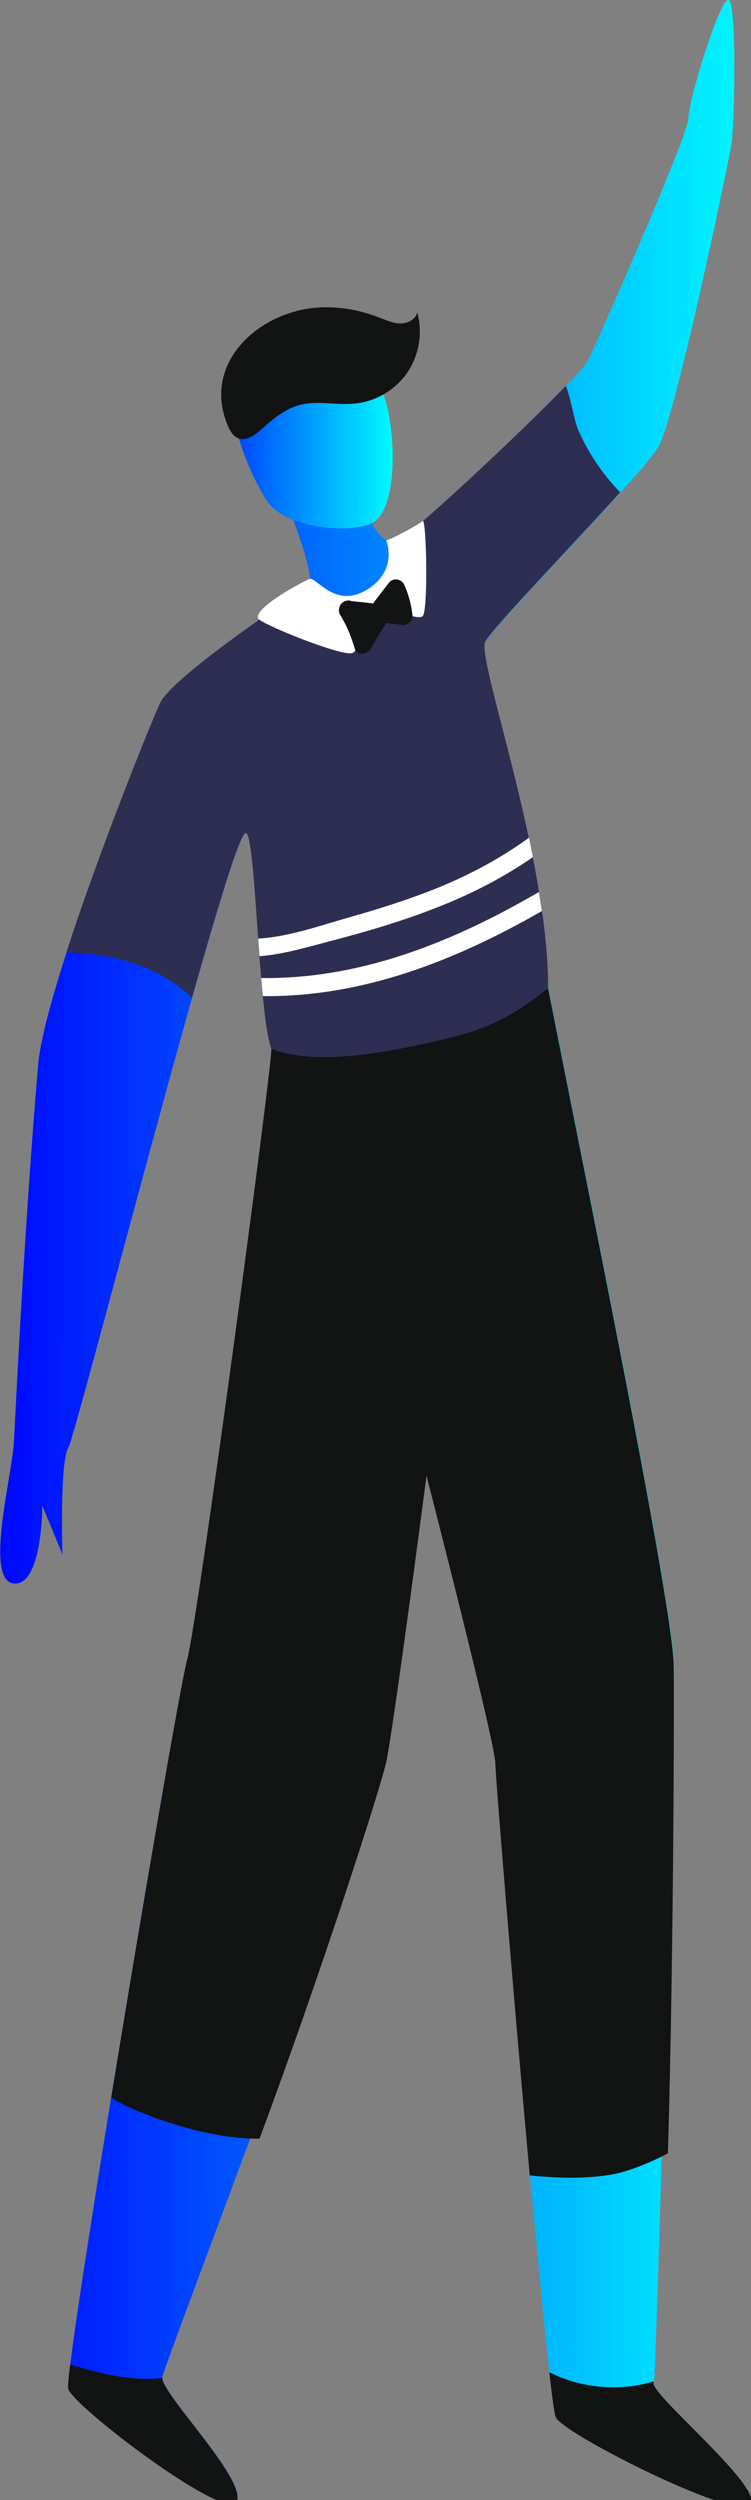 <svg xmlns="http://www.w3.org/2000/svg" xmlns:xlink="http://www.w3.org/1999/xlink" viewBox="0 0 76 253"><rect x="0" y="0" width="76" height="253" fill="#808080" stroke="none"/><g transform="translate(0.026 -0.006)" id="ss11115362299_1"><g><defs><linearGradient id="idss11115362299_2g1333698361" x1="0" x2="1" y1="0.498" y2="0.502"><stop offset="0" stop-color="rgb(0,0,255)" stop-opacity="1"></stop><stop offset="1" stop-color="rgb(0,255,255)" stop-opacity="1"></stop></linearGradient></defs><path d="M 30.921 59.491 C 28.307 61.229 17.697 68.407 16.253 71.029 C 15.523 72.339 4.519 99.606 3.835 107.759 C 2.284 126.079 1.494 144.505 1.357 146.258 C 1.068 149.764 -1.546 159.96 1.357 160.249 C 4.26 160.539 4.26 152.37 4.26 152.37 L 6.297 157.323 C 6.297 157.323 6.008 147.996 6.875 146.533 C 7.741 145.069 23.078 84.883 24.826 84.288 C 26.574 83.694 27.44 103.797 27.44 106.129 C 27.44 108.461 19.977 164.151 18.913 167.946 C 17.849 171.741 6.403 239.96 6.89 241.712 C 7.376 243.465 23.078 255.414 23.959 253.082 C 24.826 250.75 16.101 242.002 16.405 240.539 C 16.694 239.076 38.217 182.516 39.083 178.142 C 39.95 173.768 43.142 149.23 43.142 149.23 C 43.142 149.23 50.134 176.405 50.134 178.447 C 50.134 180.489 55.363 242.886 56.244 244.639 C 57.111 246.391 75.153 255.444 76.019 253.402 C 76.886 251.36 65.835 242.307 66.139 241.148 C 66.428 239.975 68.283 170.369 68.176 168.251 C 67.751 159.96 57.263 109.634 54.375 94.363 C 52.323 83.511 47.96 66.959 49.131 64.917 C 50.301 62.875 64.832 48.167 66.58 45.256 C 68.328 42.345 73.709 16.344 73.998 14.591 C 74.287 12.839 74.575 0.311 73.709 0.006 C 72.843 -0.284 69.635 10.217 69.635 11.955 C 69.635 13.692 60.333 34.786 59.451 36.538 C 58.585 38.291 42.488 53.486 40.391 54.66 C 38.293 55.834 36.195 50.743 36.773 48.99 C 37.351 47.238 29.994 46.948 28.823 48.106 C 27.653 49.28 32.639 58.364 30.951 59.491 Z" fill="url(#idss11115362299_2g1333698361)"></path></g><g><defs><linearGradient id="idss11115362299_3g1333698361" x1="0" x2="1" y1="0.498" y2="0.502"><stop offset="0" stop-color="rgb(0,0,255)" stop-opacity="1"></stop><stop offset="1" stop-color="rgb(0,255,255)" stop-opacity="1"></stop></linearGradient></defs><path d="M 31.362 33.155 C 35.344 33.323 38.506 37.666 39.296 41.827 C 40.087 45.988 39.889 51.917 37.518 52.983 C 35.147 54.035 29.067 53.425 27.151 50.911 C 25.236 48.396 17.773 32.576 31.362 33.155 Z" fill="url(#idss11115362299_3g1333698361)"></path></g><path d="M 43.111 149.245 C 43.111 149.245 50.103 176.42 50.103 178.462 C 50.103 179.666 51.912 201.781 53.584 220.146 C 56.335 220.421 59.087 220.527 61.807 220.07 C 63.571 219.781 65.987 218.759 67.568 217.906 C 68.176 197.026 68.207 169.592 68.146 168.266 C 67.72 159.975 57.232 109.649 54.344 94.378 C 53.797 91.497 53.083 88.221 52.368 84.913 C 45.483 91.375 36.332 95.353 26.923 95.978 C 27.258 100.627 27.44 105.138 27.44 106.174 C 27.44 108.506 19.977 164.197 18.913 167.992 C 18.32 170.126 14.429 192.652 11.237 212.267 C 12.043 212.815 12.985 213.242 13.882 213.623 C 17.484 215.147 22.424 216.504 26.239 216.428 C 32.38 199.922 38.582 180.688 39.083 178.203 C 39.95 173.829 43.142 149.291 43.142 149.291 Z" fill="rgb(18,19,19)"></path><path d="M 55.439 100.032 C 55.515 86.757 48.143 66.578 49.085 64.917 C 49.921 63.439 57.795 55.3 62.735 49.829 C 60.955 47.998 59.518 45.86 58.494 43.519 C 58.023 42.437 57.81 40.471 57.232 39.053 C 52.718 43.747 42.655 53.136 40.527 54.553 C 40.482 55.071 40.482 55.605 40.421 56.123 C 40.117 59.126 37.548 61.93 34.539 61.869 C 32.882 61.838 31.483 61.046 30.207 59.964 C 26.787 62.265 17.575 68.605 16.238 71.029 C 15.736 71.943 10.219 85.492 6.692 96.374 C 8.151 96.42 9.595 96.557 11.039 96.847 C 14.125 97.457 17.165 98.798 19.399 100.977 C 22.044 91.619 24.203 84.502 24.811 84.304 C 25.859 83.953 26.072 102.258 27.425 106.144 C 31.727 107.759 37.989 106.891 46.197 104.848 C 51.76 103.462 54.724 100.398 55.439 100.032 Z" fill="rgb(46,46,83)"></path><path d="M 31.255 58.607 C 28.991 59.689 25.297 61.976 26.209 62.707 C 27.121 63.439 34.584 66.441 35.618 66.091 C 36.651 65.74 37.381 61.137 37.989 61.137 C 38.597 61.137 42.169 62.89 42.747 62.357 C 43.324 61.823 43.127 52.404 42.747 52.74 C 42.367 53.075 39.144 54.843 39.053 54.645 C 38.962 54.447 40.451 57.632 37.123 59.674 C 33.794 61.701 31.97 58.257 31.255 58.607 Z" fill="rgb(255,255,255)"></path><path d="M 37.548 65.573 C 38.019 64.704 38.521 63.881 39.053 63.058 L 40.695 63.241 C 41.287 63.317 41.774 62.799 41.713 62.219 C 41.591 61.168 41.318 60.162 40.892 59.202 C 40.619 58.577 39.752 58.424 39.327 58.988 C 38.84 59.613 38.354 60.238 37.883 60.863 C 37.822 60.939 37.791 61.015 37.761 61.076 C 37.016 60.985 36.271 60.909 35.527 60.833 C 35.338 60.749 35.122 60.749 34.934 60.833 C 34.295 61 34.083 61.838 34.447 62.311 C 35.071 63.332 35.527 64.445 35.861 65.603 C 36.104 66.456 37.229 66.213 37.548 65.603 Z" fill="rgb(18,19,19)"></path><path d="M 54.527 90.263 C 45.863 95.308 36.53 99.103 26.407 98.981 C 26.467 99.606 26.513 100.23 26.574 100.81 C 36.697 100.916 46.106 97.198 54.815 92.198 C 54.724 91.558 54.618 90.918 54.511 90.263 Z M 26.103 95.003 L 26.239 96.771 C 28.58 96.588 30.891 95.902 33.216 95.292 C 37.138 94.271 41.029 93.128 44.783 91.604 C 48.006 90.309 51.076 88.693 53.903 86.742 C 53.767 86.087 53.645 85.431 53.508 84.776 C 50.681 86.834 47.58 88.495 44.312 89.836 C 41.409 91.01 38.43 91.955 35.42 92.808 C 32.532 93.616 29.264 94.805 26.133 94.988 Z" fill="rgb(255,255,255)"></path><path d="M 16.375 240.645 C 13.441 240.996 10.462 240.28 7.604 239.441 C 7.424 239.395 7.246 239.339 7.072 239.274 C 6.905 240.691 6.829 241.56 6.875 241.743 C 7.361 243.496 23.063 255.444 23.944 253.113 C 24.811 250.811 16.359 242.291 16.39 240.645 Z M 66.124 240.996 C 64.437 241.499 62.674 241.682 60.926 241.545 C 59.058 241.408 57.235 240.906 55.56 240.066 C 55.864 242.703 56.092 244.379 56.229 244.639 C 57.095 246.391 75.138 255.444 76.004 253.402 C 76.871 251.36 65.82 242.307 66.124 241.148 C 66.124 241.133 66.124 241.072 66.139 240.996 Z M 29.918 31.494 C 32.699 30.762 35.694 31.097 38.369 32.149 C 39.053 32.408 39.752 32.728 40.482 32.743 C 41.211 32.743 42.017 32.347 42.199 31.631 C 42.762 33.658 42.397 35.929 41.211 37.682 C 40.002 39.445 38.089 40.596 35.967 40.836 C 34.067 41.05 32.091 40.501 30.252 41.004 C 28.793 41.4 27.592 42.406 26.467 43.412 C 25.799 44.007 24.932 44.677 24.096 44.357 C 23.579 44.159 23.275 43.641 23.047 43.123 C 20.691 37.682 24.719 32.881 29.903 31.509 Z" fill="rgb(18,19,19)"></path></g></svg>